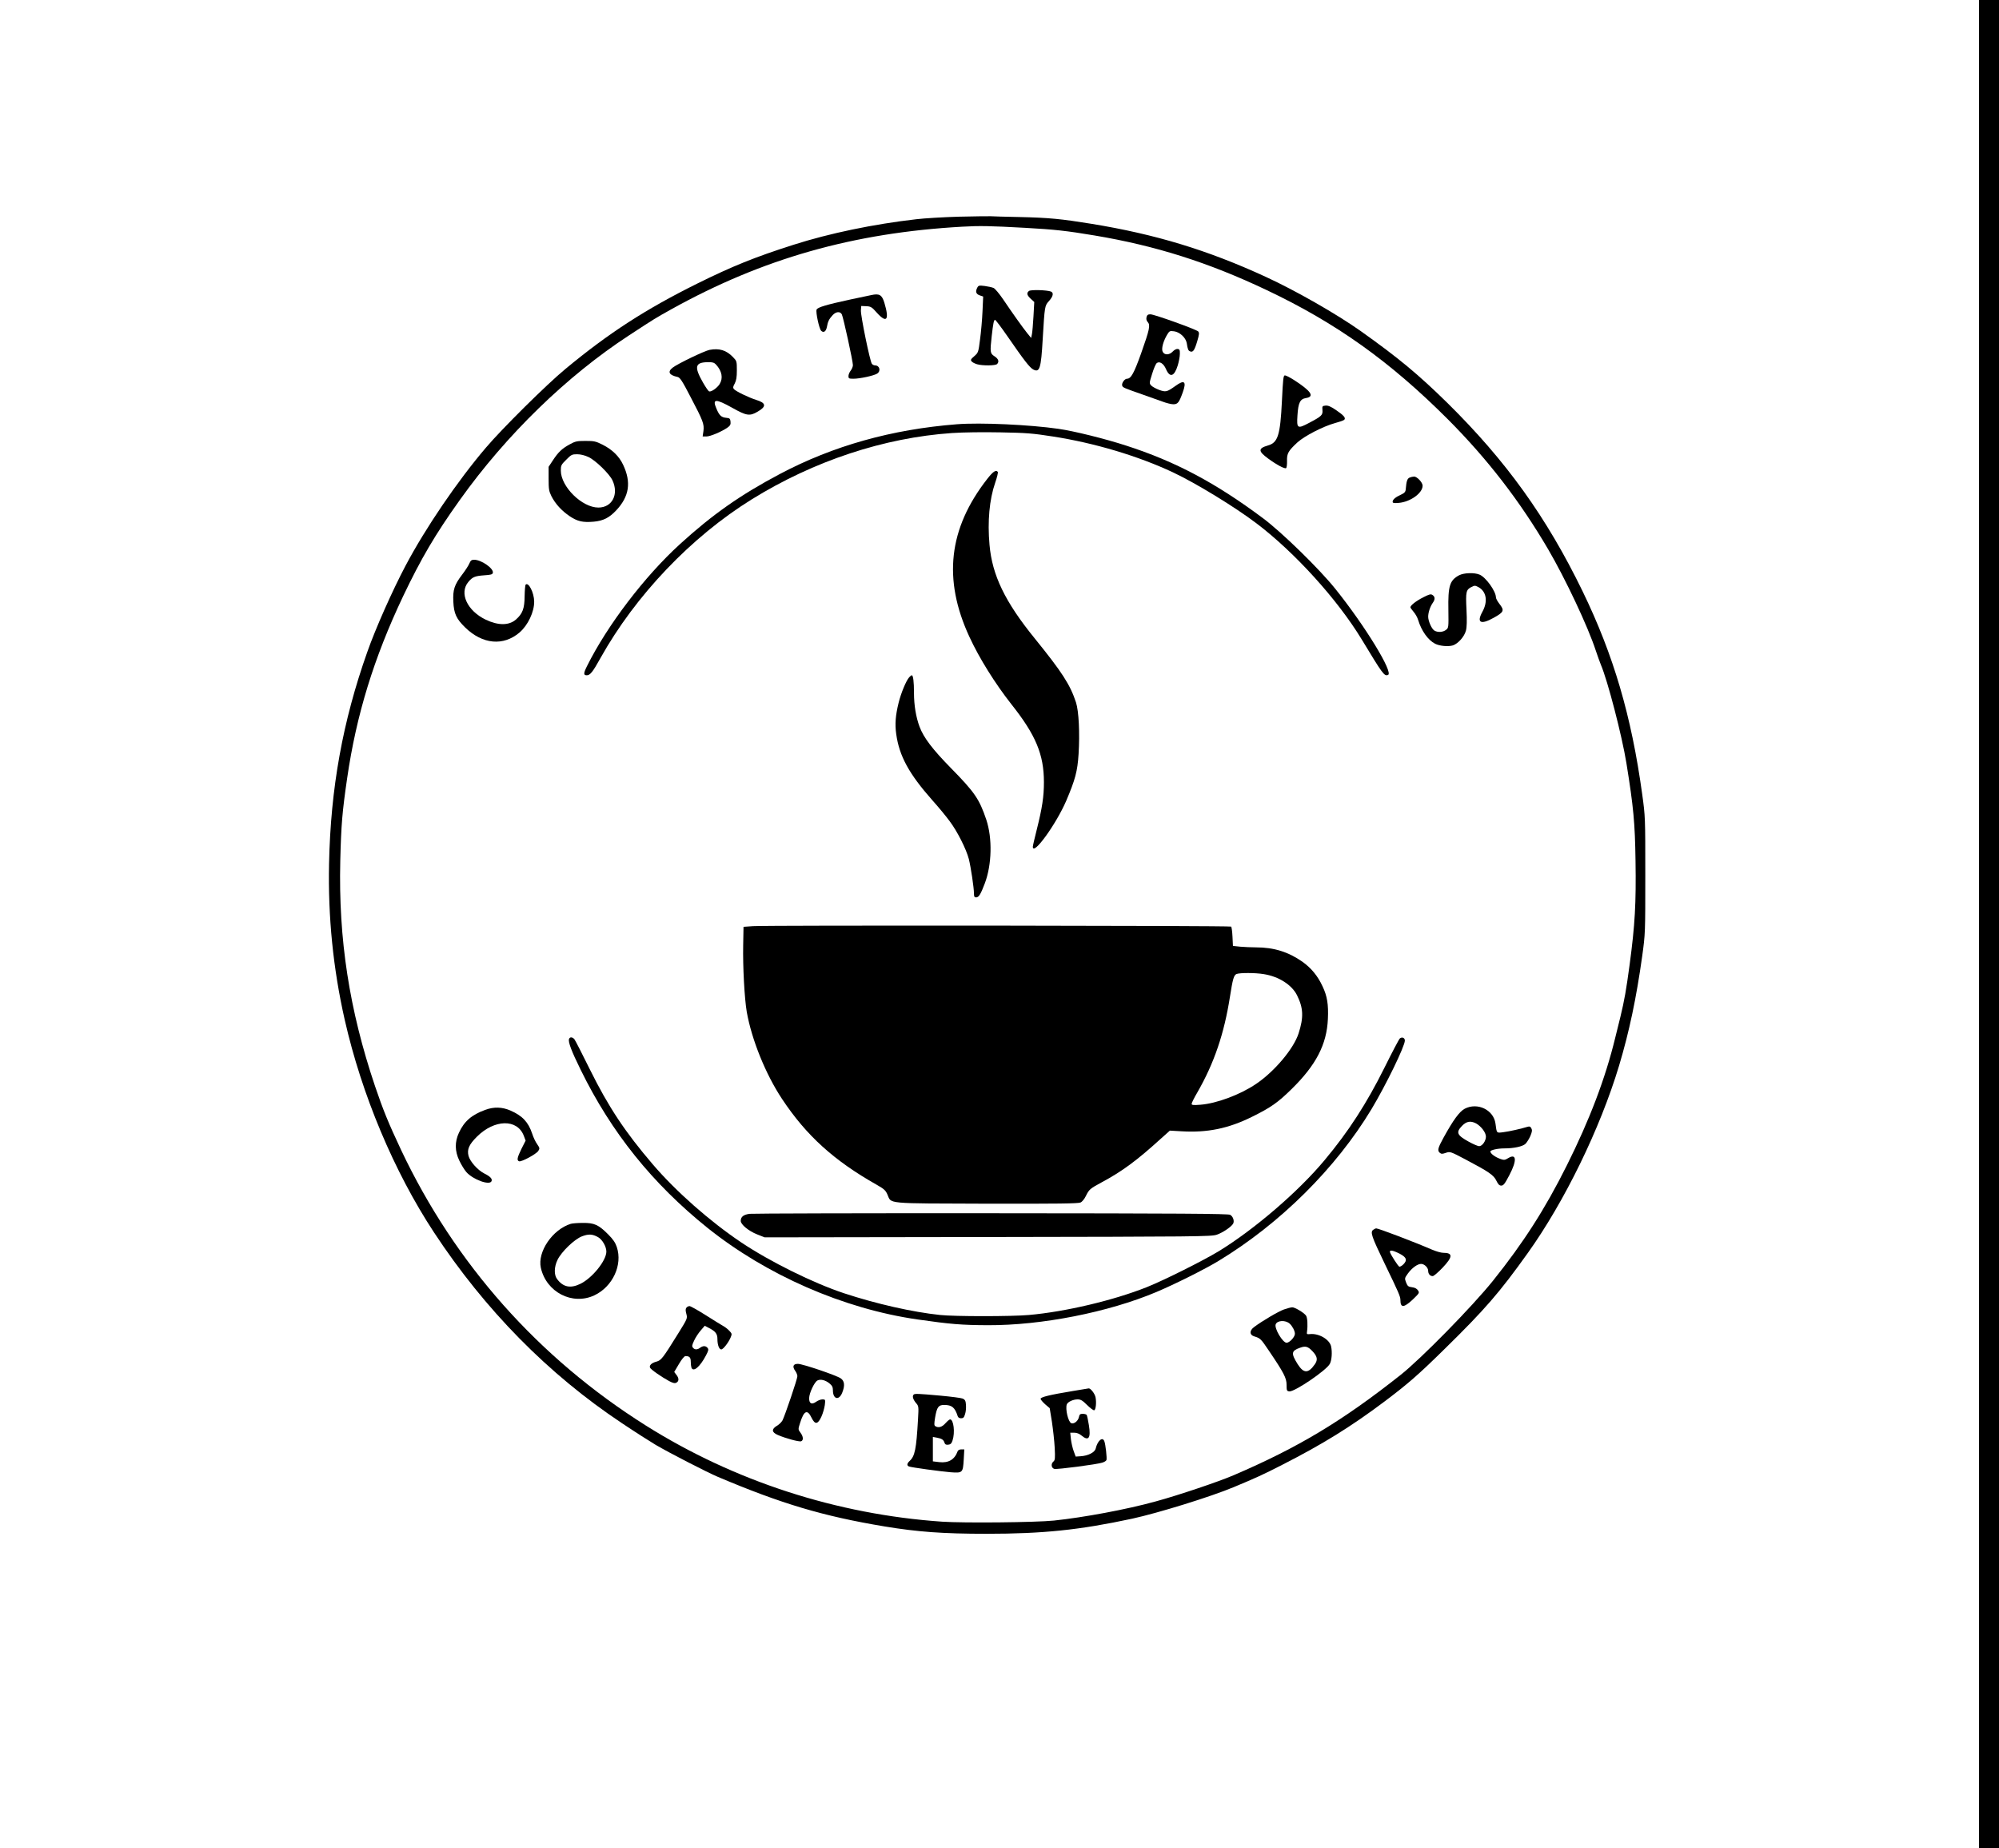 <?xml version="1.0" encoding="UTF-8" standalone="yes"?>
<svg version="1.0" xmlns="http://www.w3.org/2000/svg" width="1350pt" height="1248pt" viewBox="0 0 1800 1664" preserveAspectRatio="xMidYMid meet">
  <g transform="translate(0,1664) scale(0.1,-0.1)" fill="#000000" stroke="none">
    <path d="M17820 8320 l0 -8320 90 0 90 0 0 8320 0 8320 -90 0 -90 0 0 -8320z"/>
    <path d="M8635 14689 c-137 -4 -311 -14 -385 -23 -383 -44 -780 -126 -1105
-230 -348 -111 -549 -192 -870 -351 -463 -230 -794 -444 -1185 -768 -166 -137
-569 -536 -714 -707 -257 -301 -546 -726 -725 -1065 -117 -221 -270 -565 -344
-776 -221 -623 -330 -1226 -344 -1905 -10 -483 37 -946 141 -1406 153 -674
444 -1367 803 -1913 460 -699 1030 -1278 1693 -1719 118 -79 256 -167 305
-196 125 -73 459 -245 558 -287 571 -242 949 -355 1503 -447 297 -49 523 -66
919 -66 507 0 836 34 1310 136 234 51 709 198 914 284 204 85 263 112 437 201
361 184 617 342 918 568 215 162 305 240 545 476 363 356 493 506 748 863 331
463 651 1119 822 1687 92 307 156 612 208 985 28 203 28 209 28 730 0 521 0
527 -28 730 -97 705 -258 1252 -536 1825 -324 667 -689 1175 -1217 1696 -264
259 -441 406 -780 647 -217 154 -590 367 -858 490 -521 240 -992 383 -1569
477 -271 44 -381 55 -652 61 -121 2 -236 6 -255 7 -19 1 -147 -1 -285 -4z
m590 -100 c272 -15 379 -27 630 -69 554 -93 1026 -243 1549 -491 627 -297
1112 -643 1632 -1163 357 -358 649 -736 904 -1171 155 -265 359 -697 429 -912
16 -48 37 -106 46 -128 61 -142 190 -639 230 -886 64 -397 77 -537 82 -878 6
-385 -5 -579 -53 -936 -31 -230 -47 -321 -83 -470 -6 -22 -27 -107 -47 -190
-89 -366 -230 -737 -435 -1147 -197 -395 -392 -698 -665 -1039 -186 -232 -649
-704 -834 -850 -525 -415 -920 -652 -1500 -901 -134 -58 -502 -182 -705 -237
-260 -72 -648 -144 -915 -172 -164 -17 -812 -23 -1006 -10 -948 65 -1873 365
-2669 866 -966 608 -1719 1457 -2203 2480 -116 247 -161 357 -235 575 -232
688 -330 1324 -313 2030 8 328 18 441 62 744 83 570 240 1081 503 1636 163
342 289 557 512 869 418 586 963 1116 1524 1482 243 159 233 152 381 235 822
456 1637 688 2619 743 155 9 254 7 560 -10z"/>
    <path d="M8801 14052 c-20 -37 -13 -59 20 -71 l32 -11 -6 -133 c-3 -72 -13
-186 -22 -252 -15 -118 -16 -120 -52 -152 -32 -27 -35 -34 -24 -47 7 -9 30
-20 50 -26 50 -14 164 -13 179 2 21 21 13 47 -23 70 -40 26 -41 36 -25 183 13
113 19 145 30 145 5 0 55 -66 111 -147 152 -220 201 -283 233 -300 58 -30 70
9 85 272 18 302 18 302 57 345 37 41 44 74 17 85 -37 14 -182 18 -198 5 -23
-19 -18 -38 16 -70 l32 -29 -7 -128 c-4 -70 -10 -143 -14 -162 l-7 -34 -36 44
c-40 50 -128 173 -217 305 -34 50 -73 96 -85 101 -13 6 -49 14 -80 18 -49 6
-56 5 -66 -13z"/>
    <path d="M7845 13983 c-11 -2 -94 -20 -185 -39 -217 -47 -300 -71 -307 -92 -9
-23 23 -172 41 -190 22 -22 44 -7 52 35 8 48 20 71 52 106 30 32 67 35 82 7
13 -24 100 -422 100 -457 0 -14 -9 -36 -20 -50 -11 -14 -20 -36 -20 -49 0 -22
4 -24 46 -24 56 0 182 27 212 46 36 23 23 74 -19 74 -9 0 -22 6 -28 14 -17 20
-102 435 -99 481 l3 40 45 -2 c41 -2 50 -7 95 -58 90 -100 115 -66 68 90 -22
71 -45 84 -118 68z"/>
    <path d="M10324 13785 c-4 -18 -1 -32 11 -45 25 -28 16 -67 -60 -282 -64 -179
-91 -228 -127 -228 -22 0 -51 -42 -43 -63 7 -17 12 -19 180 -78 66 -23 148
-52 183 -65 34 -13 78 -24 97 -24 40 0 52 15 85 107 36 99 15 117 -66 58 -77
-55 -87 -57 -148 -35 -29 11 -61 29 -71 40 -17 19 -16 23 9 103 14 47 33 90
41 97 25 21 63 -3 84 -53 35 -81 75 -68 106 33 10 33 19 79 19 103 1 35 -2 42
-19 45 -12 2 -31 -8 -45 -23 -31 -33 -76 -34 -91 -1 -13 27 6 96 42 155 19 31
23 33 61 28 52 -7 105 -57 114 -106 9 -58 14 -69 31 -75 25 -10 39 9 63 90 19
64 20 78 9 90 -20 19 -395 154 -430 154 -22 0 -30 -6 -35 -25z"/>
    <path d="M6390 13490 c-47 -9 -290 -126 -334 -161 -47 -37 -31 -67 45 -83 22
-5 41 -33 118 -182 113 -215 123 -242 115 -306 l-7 -48 34 0 c35 0 139 44 191
81 23 17 29 27 26 53 -3 27 -7 31 -38 34 -45 4 -63 21 -89 83 -39 90 -8 91
143 7 128 -72 157 -77 229 -34 80 46 76 78 -13 105 -67 21 -185 78 -202 98 -9
12 -8 22 8 50 14 28 19 56 19 119 0 81 -1 84 -35 119 -60 62 -122 81 -210 65z
m57 -132 c54 -59 66 -122 33 -176 -22 -35 -76 -73 -95 -66 -7 3 -31 38 -54 78
-83 145 -73 184 45 185 40 1 55 -4 71 -21z"/>
    <path d="M11543 13028 c-15 -307 -36 -374 -126 -399 -89 -26 -89 -51 1 -117
79 -58 149 -95 163 -87 5 4 9 33 8 65 -2 67 11 90 94 167 64 58 231 144 336
173 41 11 79 24 85 30 17 17 -4 40 -74 88 -47 32 -71 42 -94 40 -29 -3 -31 -5
-28 -40 4 -45 -7 -56 -119 -115 -107 -57 -114 -52 -106 68 7 113 24 147 77
155 80 13 46 63 -109 163 -35 22 -71 41 -81 41 -14 0 -17 -28 -27 -232z"/>
    <path d="M8616 12820 c-587 -46 -1114 -194 -1594 -448 -355 -188 -606 -364
-900 -632 -317 -289 -653 -729 -836 -1097 -33 -66 -33 -83 -2 -83 30 0 54 30
123 155 315 564 818 1092 1364 1430 559 346 1190 554 1801 596 102 7 282 9
438 6 233 -4 290 -9 470 -37 374 -58 767 -175 1082 -323 204 -96 554 -309 753
-460 343 -260 728 -684 947 -1045 190 -314 202 -331 236 -319 53 17 -206 442
-474 775 -144 180 -484 512 -654 638 -425 317 -786 509 -1230 652 -191 62
-469 131 -610 151 -255 37 -703 58 -914 41z"/>
    <path d="M5130 12639 c-70 -38 -103 -70 -151 -143 l-39 -59 0 -107 c0 -94 3
-112 25 -157 35 -69 91 -131 165 -181 70 -47 119 -58 218 -49 84 8 138 35 200
101 118 125 138 253 63 411 -36 77 -98 137 -185 181 -62 31 -76 34 -155 34
-77 0 -92 -4 -141 -31z m169 -114 c64 -30 188 -151 216 -210 59 -126 -3 -245
-127 -245 -147 0 -338 188 -338 333 0 46 3 53 49 98 44 45 52 49 97 49 31 0
69 -9 103 -25z"/>
    <path d="M8889 12327 c-348 -446 -400 -903 -160 -1421 89 -193 231 -420 378
-607 220 -277 293 -453 293 -702 0 -129 -15 -230 -65 -429 -19 -75 -35 -144
-35 -152 0 -87 209 201 301 414 81 191 101 264 111 420 12 190 2 386 -23 465
-53 161 -125 272 -372 577 -268 330 -383 569 -407 843 -19 211 -1 407 51 558
17 48 27 92 24 97 -15 24 -44 4 -96 -63z"/>
    <path d="M12693 12340 c-21 -9 -29 -31 -35 -105 -2 -24 -11 -34 -43 -49 -49
-22 -75 -44 -75 -64 0 -11 11 -14 55 -10 105 9 215 88 215 155 0 29 -51 83
-77 82 -10 0 -28 -4 -40 -9z"/>
    <path d="M4226 11566 c-8 -19 -37 -64 -64 -99 -71 -93 -85 -137 -80 -244 5
-108 27 -155 107 -233 156 -152 344 -169 489 -45 76 65 133 186 132 279 -1 80
-51 178 -77 152 -4 -4 -8 -51 -9 -104 -1 -111 -18 -157 -78 -210 -63 -55 -159
-55 -271 -2 -168 80 -242 240 -158 340 37 45 60 54 143 60 62 4 75 8 78 23 8
39 -104 117 -168 117 -24 0 -32 -6 -44 -34z"/>
    <path d="M13138 11460 c-84 -45 -100 -96 -96 -312 2 -157 2 -161 -21 -179 -26
-21 -72 -25 -103 -8 -25 13 -57 84 -58 125 0 39 17 91 42 127 22 31 21 55 -5
71 -14 9 -30 4 -81 -22 -65 -33 -116 -73 -116 -90 0 -4 13 -23 28 -40 16 -18
35 -51 42 -75 29 -96 88 -180 152 -213 41 -21 119 -28 161 -15 47 16 103 79
117 133 8 29 10 89 5 189 -8 161 -4 179 45 204 27 14 33 14 60 0 75 -39 90
-130 38 -224 -54 -98 -15 -119 101 -54 94 52 100 66 51 128 -16 21 -30 46 -30
57 0 54 -91 181 -147 204 -47 20 -141 17 -185 -6z"/>
    <path d="M8187 10542 c-27 -29 -74 -143 -95 -228 -28 -113 -35 -193 -22 -283
27 -198 116 -360 325 -596 54 -60 125 -146 157 -190 68 -90 149 -251 172 -340
18 -73 46 -259 46 -309 0 -29 4 -36 19 -36 24 0 41 26 79 127 63 168 69 405
13 573 -63 186 -104 246 -318 464 -166 169 -246 274 -283 373 -32 86 -50 193
-50 303 0 101 -7 160 -20 160 -4 0 -14 -8 -23 -18z"/>
    <path d="M6780 8301 l-85 -6 -3 -165 c-4 -196 12 -482 32 -600 44 -250 170
-562 318 -785 219 -330 467 -555 853 -773 65 -37 80 -50 96 -88 38 -85 -31
-79 894 -82 641 -1 825 1 845 11 14 6 35 32 47 57 30 61 37 67 144 125 183 98
317 197 528 389 l85 76 105 -6 c233 -14 423 25 636 131 168 83 232 128 354
248 221 216 318 403 328 632 6 131 -6 206 -48 294 -43 94 -103 166 -182 222
-126 88 -256 129 -417 129 -41 0 -105 3 -141 6 l-67 7 -4 83 c-2 46 -8 87 -12
91 -9 9 -4179 13 -4306 4z m4600 -432 c134 -21 252 -96 299 -190 57 -115 61
-198 14 -344 -44 -137 -216 -342 -382 -454 -144 -98 -357 -177 -503 -188 -64
-5 -78 -3 -78 8 0 8 23 55 52 104 151 263 241 528 293 860 25 160 35 195 59
205 30 12 169 12 246 -1z"/>
    <path d="M5124 7285 c-10 -25 22 -110 106 -280 276 -563 645 -1022 1140 -1420
532 -426 1225 -729 1890 -825 299 -43 401 -51 635 -52 484 -2 1084 116 1518
299 164 69 436 205 558 279 555 336 1058 835 1379 1368 129 215 300 566 300
617 0 25 -26 35 -45 19 -8 -7 -70 -125 -139 -264 -158 -318 -323 -574 -538
-831 -236 -284 -635 -626 -954 -821 -144 -87 -494 -262 -647 -323 -301 -120
-734 -222 -1062 -251 -155 -14 -671 -14 -800 0 -248 26 -575 100 -863 195
-278 92 -665 283 -927 458 -283 190 -587 458 -796 702 -252 294 -401 520 -567
855 -69 140 -132 263 -140 273 -18 21 -41 22 -48 2z"/>
    <path d="M13189 6657 c-48 -26 -103 -101 -191 -261 -51 -93 -57 -116 -33 -136
13 -11 23 -11 54 0 39 13 41 12 178 -60 208 -110 253 -140 277 -191 16 -33 27
-44 44 -44 20 0 32 16 73 94 70 133 65 199 -11 153 -27 -17 -38 -18 -64 -9
-51 17 -95 49 -96 69 0 13 65 28 125 28 88 0 165 17 191 41 12 12 32 43 44 70
16 39 18 53 9 70 -8 15 -16 19 -32 14 -59 -18 -168 -43 -219 -49 -64 -8 -60
-13 -72 78 -17 123 -162 193 -277 133z m100 -131 c47 -25 91 -83 91 -120 0
-39 -33 -86 -61 -86 -11 0 -54 18 -95 41 -105 58 -116 83 -59 142 40 41 76 47
124 23z"/>
    <path d="M4370 6647 c-123 -44 -191 -104 -238 -207 -38 -82 -37 -165 4 -250
17 -36 45 -82 63 -103 61 -69 211 -123 227 -82 9 21 -12 43 -67 70 -58 30
-126 106 -140 157 -15 59 4 102 75 173 158 158 363 162 422 10 l17 -45 -37
-73 c-39 -80 -44 -105 -22 -113 20 -8 154 64 173 93 14 22 14 26 -10 61 -15
20 -35 63 -45 95 -35 104 -87 160 -196 208 -74 32 -148 35 -226 6z"/>
    <path d="M6751 5711 c-56 -7 -81 -27 -81 -64 0 -33 73 -92 147 -121 l68 -27
2010 3 c1894 3 2013 4 2062 21 52 18 127 68 146 98 14 23 1 66 -26 81 -18 10
-441 13 -2147 14 -1169 1 -2149 -2 -2179 -5z"/>
    <path d="M5140 5621 c-165 -51 -302 -252 -270 -396 49 -220 284 -341 482 -248
165 78 256 274 202 435 -13 39 -33 69 -78 114 -87 87 -125 104 -228 103 -46 0
-94 -4 -108 -8z m245 -120 c38 -21 75 -85 75 -130 0 -81 -127 -239 -235 -291
-89 -43 -155 -29 -209 44 -28 37 -27 108 4 172 35 73 152 186 220 212 60 23
95 21 145 -7z"/>
    <path d="M12365 5567 c-28 -21 -16 -57 104 -306 127 -262 141 -295 141 -326 0
-73 31 -71 111 4 60 58 62 60 47 83 -10 15 -28 25 -54 28 -33 4 -40 10 -53 43
-14 37 -13 39 16 80 36 50 87 87 119 87 30 0 64 -33 64 -63 0 -27 17 -47 41
-47 9 0 49 34 88 75 94 99 96 135 5 135 -18 0 -64 13 -101 29 -157 68 -480
191 -502 191 -4 0 -15 -6 -26 -13z m236 -214 c64 -33 74 -59 35 -98 -15 -14
-31 -23 -37 -19 -12 7 -72 100 -82 127 -9 25 20 22 84 -10z"/>
    <path d="M6181 4866 c-9 -11 -9 -25 -1 -55 11 -41 11 -42 -71 -174 -142 -229
-155 -245 -198 -257 -43 -11 -66 -33 -58 -54 6 -16 102 -83 172 -121 36 -19
52 -22 66 -14 24 13 24 40 -1 71 l-19 25 42 71 c25 43 49 72 59 72 36 0 48
-12 48 -50 0 -21 3 -45 6 -54 17 -44 77 7 131 110 23 44 25 54 14 68 -17 20
-41 20 -67 1 -25 -19 -48 -19 -64 0 -11 13 -9 24 10 64 12 27 39 68 59 91 l37
43 34 -18 c62 -31 80 -54 80 -101 0 -54 15 -94 35 -94 17 0 66 63 85 110 12
29 11 33 -14 59 -15 16 -39 34 -54 42 -14 8 -85 51 -157 97 -71 45 -137 82
-146 82 -9 0 -22 -6 -28 -14z"/>
    <path d="M11562 4850 c-51 -18 -197 -104 -270 -159 -43 -32 -42 -71 3 -84 53
-16 59 -22 127 -123 139 -205 163 -252 163 -313 0 -52 2 -56 25 -59 47 -5 336
191 365 249 17 33 22 105 11 156 -14 63 -110 119 -189 111 -29 -3 -32 -1 -28
22 8 58 4 130 -10 146 -22 28 -101 74 -123 73 -12 0 -45 -9 -74 -19z m51 -128
c24 -22 47 -65 47 -91 0 -29 -48 -81 -75 -81 -35 0 -112 130 -98 166 14 36 88
40 126 6z m204 -247 c45 -47 51 -78 23 -118 -59 -85 -101 -85 -155 0 -61 98
-58 120 21 148 49 18 71 12 111 -30z"/>
    <path d="M7146 4343 c-4 -10 1 -28 14 -45 11 -15 20 -37 20 -49 0 -25 -111
-352 -134 -398 -9 -16 -31 -38 -51 -49 -49 -30 -47 -58 8 -82 68 -30 193 -64
211 -57 22 9 20 42 -6 77 -22 30 -22 30 -4 87 35 113 66 127 104 47 31 -63 56
-60 88 10 14 30 27 77 31 105 6 50 5 51 -22 51 -15 0 -41 -10 -57 -22 -40 -28
-63 -15 -62 34 1 46 47 143 74 158 28 15 73 4 110 -27 23 -19 30 -33 30 -62 0
-80 55 -94 84 -20 25 63 21 104 -13 128 -37 27 -345 131 -386 131 -22 0 -35
-6 -39 -17z"/>
    <path d="M9658 4115 c-206 -34 -288 -54 -288 -70 0 -7 19 -29 41 -49 l41 -35
20 -123 c10 -68 22 -173 25 -233 5 -94 3 -113 -11 -124 -25 -21 -20 -59 8 -67
26 -6 381 40 433 57 17 5 34 16 36 23 6 15 -8 142 -19 169 -16 44 -61 6 -78
-66 -8 -34 -68 -65 -136 -69 l-44 -3 -18 49 c-10 27 -21 75 -25 107 l-6 59 36
0 c23 0 46 -9 65 -25 64 -54 86 -24 67 92 -7 45 -16 87 -20 93 -3 5 -19 10
-35 10 -24 0 -30 -5 -35 -30 -8 -35 -44 -64 -69 -54 -27 10 -55 128 -40 169 9
23 57 45 97 45 28 0 44 -9 86 -51 28 -28 57 -49 64 -47 14 5 21 68 12 116 -6
33 -45 83 -62 81 -4 -1 -70 -11 -145 -24z"/>
    <path d="M8227 4083 c-14 -13 -6 -42 19 -73 27 -31 27 -31 20 -153 -15 -264
-28 -329 -75 -371 -25 -23 -27 -42 -6 -50 24 -9 280 -44 375 -52 108 -8 111
-5 118 116 l5 90 -27 0 c-16 0 -29 -7 -33 -17 -27 -75 -82 -107 -164 -98 l-59
7 0 110 0 110 38 -7 c43 -8 59 -19 67 -46 5 -15 14 -19 33 -17 21 2 30 11 39
38 24 71 10 190 -22 190 -6 0 -25 -16 -42 -35 -31 -35 -63 -44 -91 -26 -11 6
-11 21 -2 77 16 94 30 114 81 114 71 0 97 -22 123 -102 3 -11 15 -18 30 -18
20 0 27 7 36 38 7 20 10 57 8 82 -2 36 -8 47 -28 57 -14 6 -106 18 -205 27
-200 18 -229 19 -238 9z"/>
  </g>
</svg>